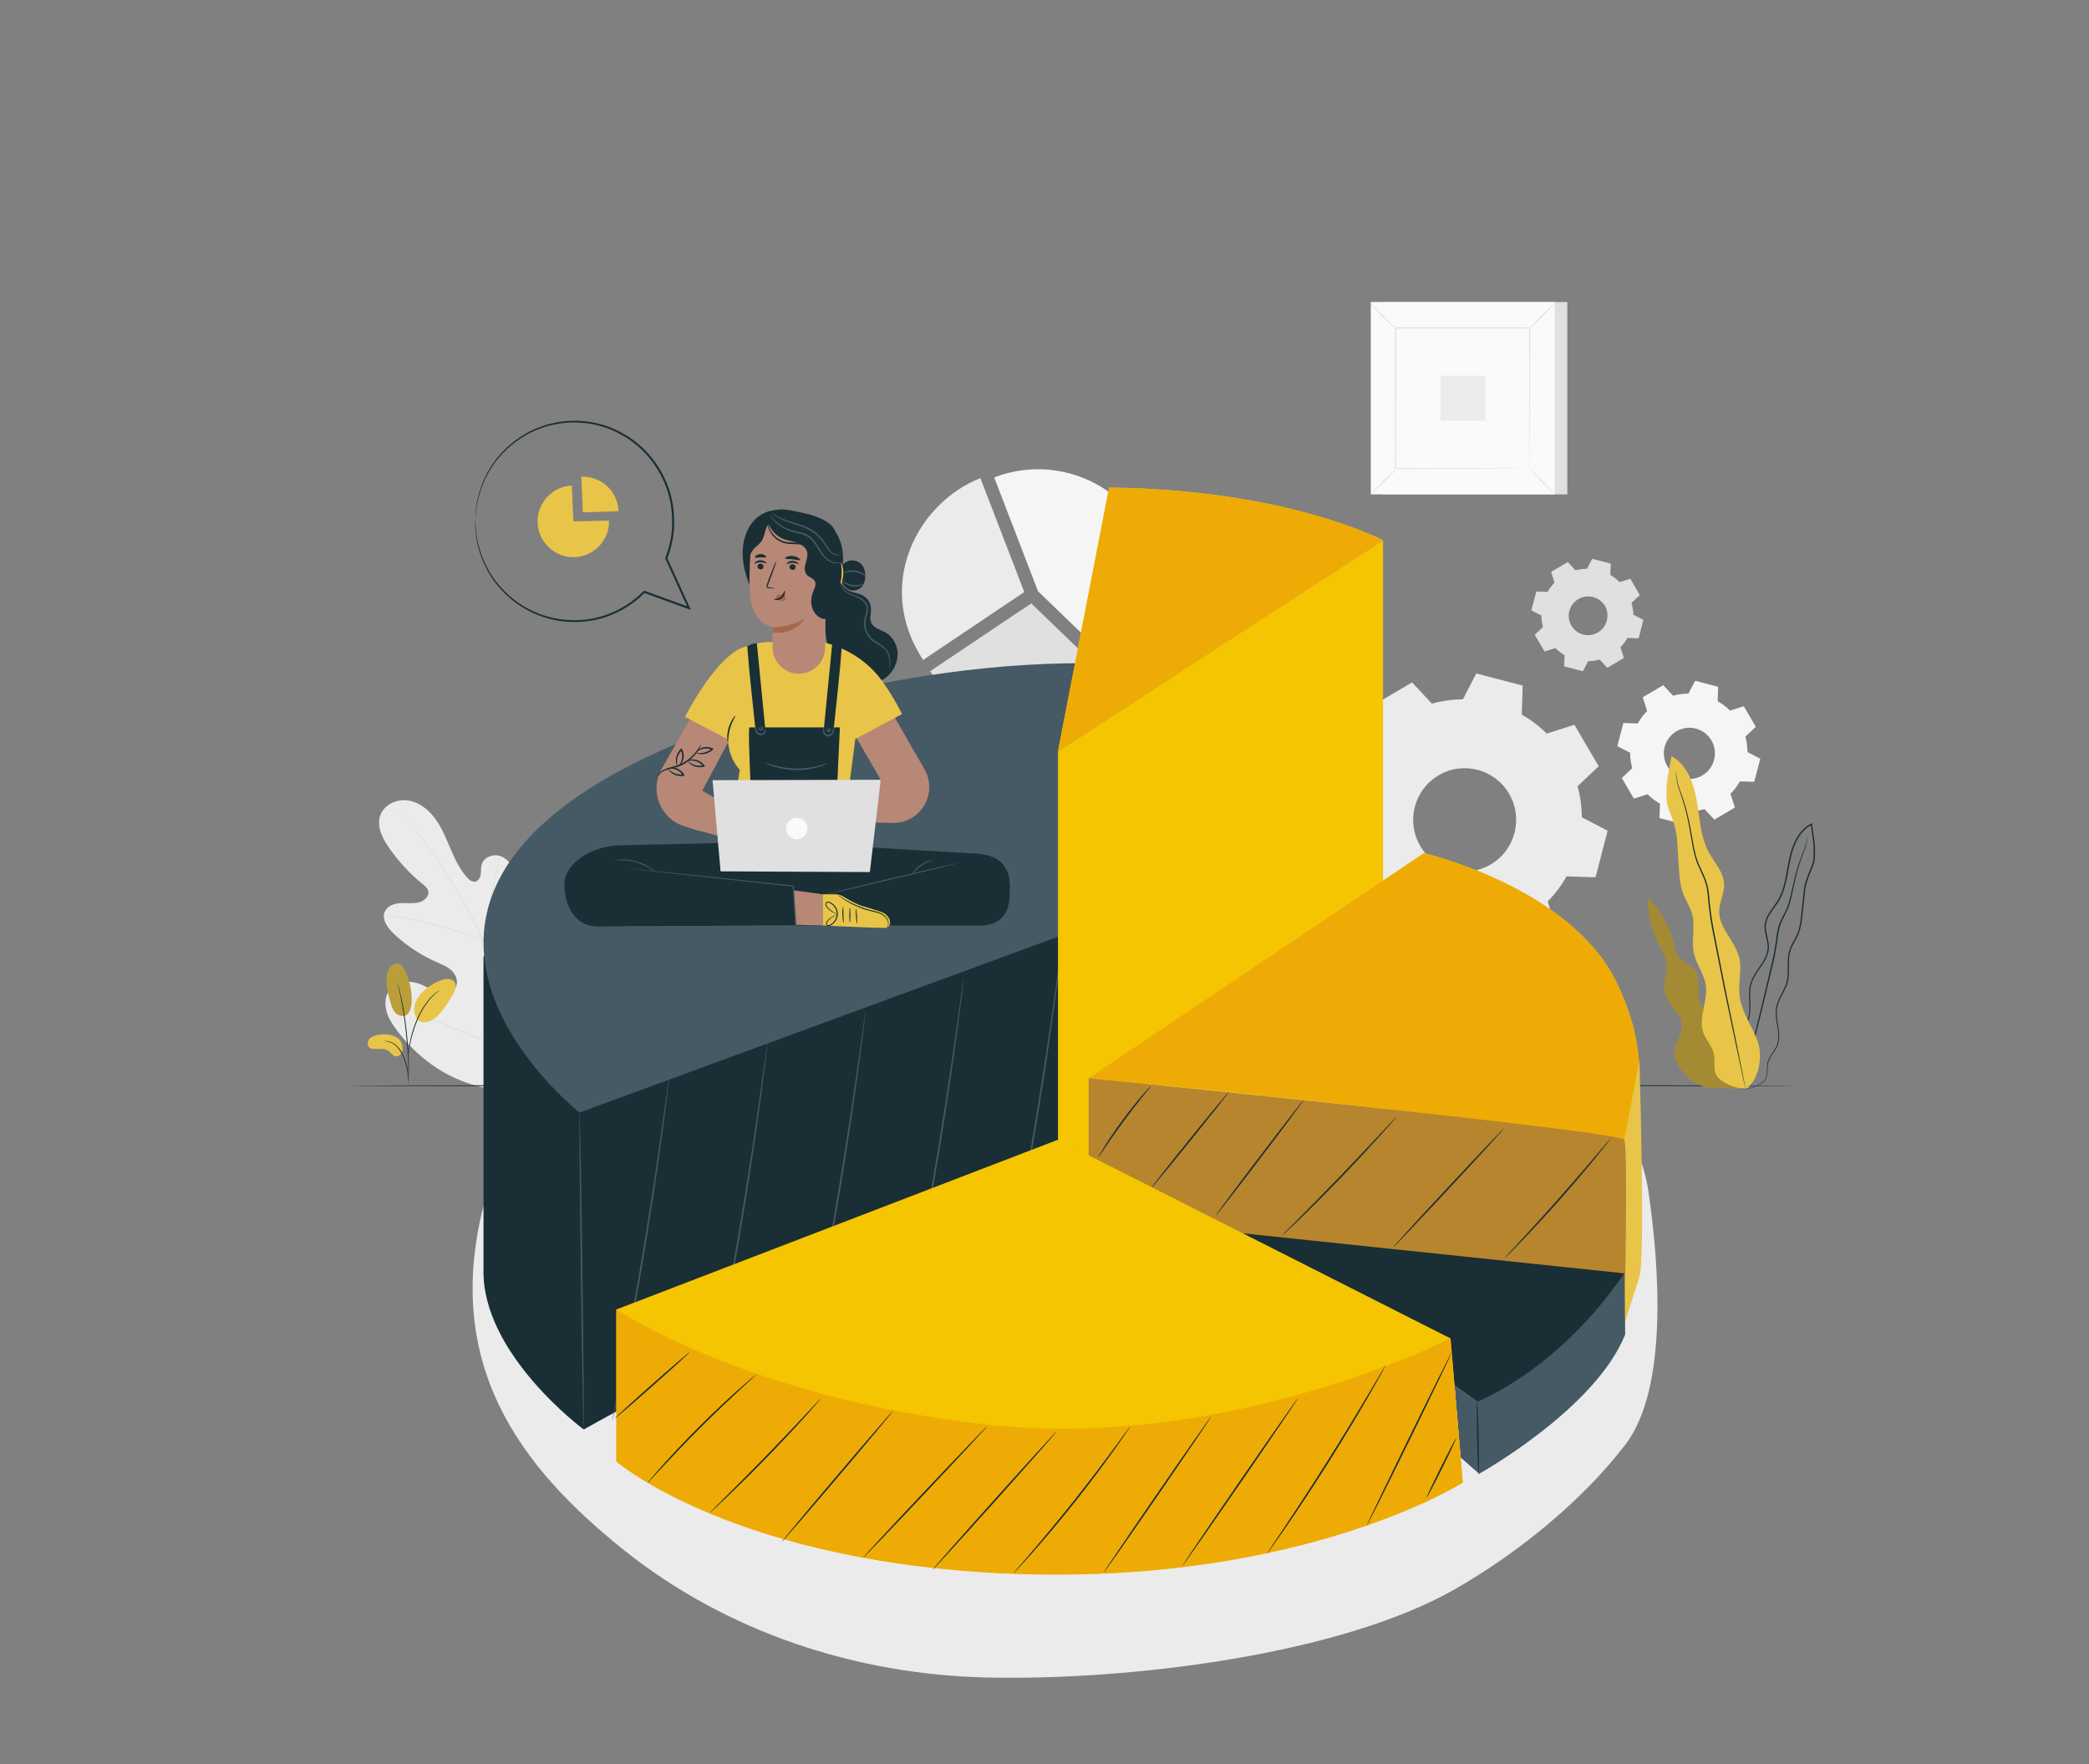 <?xml version="1.0" encoding="UTF-8"?>
<svg id="Layer_1" data-name="Layer 1" xmlns="http://www.w3.org/2000/svg" viewBox="0 0 752 635">
  <rect x="0" y="0" width="752" height="635" fill="#808080" stroke="none"/>
  <defs>
    <style>
      .cls-1 {
        fill: #fafafa;
      }

      .cls-2 {
        fill: #aa6550;
      }

      .cls-3 {
        opacity: .3;
      }

      .cls-4 {
        fill: #e0e0e0;
      }

      .cls-5 {
        fill: #455a64;
      }

      .cls-6 {
        fill: #b78876;
      }

      .cls-7 {
        fill: #1a2e35;
      }

      .cls-8 {
        fill: #b7852d;
      }

      .cls-9 {
        fill: #eeab05;
      }

      .cls-10 {
        opacity: .2;
      }

      .cls-11, .cls-12 {
        fill: #ebebeb;
      }

      .cls-11, .cls-13 {
        fill-rule: evenodd;
      }

      .cls-13, .cls-14 {
        fill: #f5f5f5;
      }

      .cls-15 {
        fill: #f4c500;
      }

      .cls-16 {
        fill: #e8c548;
      }
    </style>
  </defs>
  <g>
    <g>
      <path class="cls-4" d="M364.3,221.83l-29.48,19.8c5.81,8.71,15.12,15.34,25.65,18.19,12.4,3.35,26.46,1.45,38.43-8.5,1.31-1.09,2.59-2.26,3.85-3.54.03-.03.06-.06.09-.09h0s-31.58-30.47-31.58-30.47l-6.96,4.61Z"/>
      <path class="cls-12" d="M330.91,191c-7.12,11.89-8.98,27.27-1.15,42.22.21.4.42.8.65,1.2.14.25.27.51.42.76.43.73.88,1.47,1.36,2.2.02.03.04.07.06.1,0,0,0,0,0,0,.02.03.04.06.06.09h0s0,0,0,0l29.48-19.8,6.93-4.65-15.77-40.94-.02-.05h0c-2.86,1.11-5.61,2.56-8.2,4.29-5.53,3.7-10.31,8.72-13.82,14.58Z"/>
    </g>
    <path class="cls-14" d="M373.69,212.86l31.58,30.46c13.92-14.48,16.5-37.19,4.99-54.67-11.57-17.57-33.56-24.09-52.37-16.78l15.77,40.94"/>
  </g>
  <g>
    <path class="cls-12" d="M191.02,391.01c15.25-9.06,19.84-27.51,20.43-44.34.1-2.81.61-5.74-.56-8.3-1.18-2.55-4.2-4.45-6.82-3.44-2.17.83-3.25,3.19-4.57,5.11-1.75,2.56-4.23,4.6-7.08,5.82-1.87.8-4.14,1.21-5.85.12-2.35-1.5-2.41-4.86-2.2-7.65.39-5.19.78-10.39,1.18-15.58.21-2.79.42-5.63-.28-8.34-.69-2.71-2.46-5.3-5.09-6.23-2.63-.93-6.05.37-6.8,3.06-.31,1.12-.16,2.31-.32,3.47-.16,1.15-.79,2.39-1.93,2.64-1.15.25-2.22-.62-3-1.49-2.71-3.02-4.43-6.78-6.03-10.51-1.59-3.73-3.13-7.55-5.55-10.8-2.43-3.25-5.91-5.94-9.92-6.44-4.02-.5-8.49,1.66-9.78,5.51-1.29,3.86.75,8.01,3.05,11.36,3.41,4.98,7.55,9.46,12.23,13.25.85.68,1.76,1.43,2.03,2.48.48,1.9-1.42,3.62-3.32,4.11-2.15.55-4.41.17-6.62.28-2.21.1-4.66.9-5.63,2.9-1.35,2.77.85,5.92,3.08,8.04,4.47,4.24,9.68,7.71,15.31,10.21,2.02.89,4.15,1.7,5.73,3.26,1.57,1.56,2.41,4.13,1.26,6.02-1.15,1.9-3.78,2.35-5.92,1.8-2.14-.55-4-1.85-6.02-2.76-3.77-1.71-8.79-1.79-11.5,1.35-1.78,2.06-2.13,5.08-1.49,7.74.64,2.65,2.16,5,3.79,7.18,5.7,7.63,13.25,13.98,22.01,17.68,8.77,3.7,17.03,5.11,26.17,2.49"/>
    <path class="cls-4" d="M187.33,380.19c-1.91-8.64-4.8-17.95-8.16-27.58-.85-2.4-1.69-4.78-2.51-7.12-.83-2.34-1.65-4.65-2.6-6.87-1.87-4.44-4.01-8.57-6.17-12.43-2.16-3.86-4.34-7.44-6.41-10.78-2.08-3.33-4.07-6.41-6.01-9.13-3.86-5.46-7.5-9.5-10.1-12.17-1.3-1.34-2.34-2.35-3.06-3.02-.35-.32-.62-.58-.82-.76-.19-.17-.29-.25-.29-.25,0,0,.08.1.26.28.19.19.45.45.79.79.7.69,1.72,1.72,3,3.08,2.57,2.7,6.16,6.76,9.98,12.23,1.92,2.73,3.9,5.8,5.96,9.14,2.06,3.34,4.23,6.93,6.37,10.79,2.14,3.85,4.27,7.97,6.13,12.4.94,2.21,1.75,4.51,2.58,6.85.83,2.34,1.66,4.72,2.51,7.12,3.36,9.62,6.25,18.91,8.18,27.52"/>
    <path class="cls-4" d="M173.95,338.58s.15-.41.34-1.17c.19-.76.44-1.87.73-3.25.58-2.75,1.26-6.57,2-10.79.74-4.22,1.48-8.02,2.12-10.75.32-1.37.59-2.47.78-3.23.19-.76.29-1.19.26-1.19-.03,0-.17.4-.42,1.15-.25.75-.56,1.84-.91,3.2-.72,2.72-1.51,6.53-2.25,10.75-.73,4.18-1.38,7.97-1.88,10.81-.24,1.32-.45,2.42-.6,3.27-.14.77-.21,1.2-.18,1.21Z"/>
    <path class="cls-4" d="M138.21,329.38s.13.04.37.09c.29.05.64.1,1.07.17.93.14,2.26.34,3.91.64,3.29.57,7.82,1.53,12.76,2.81,4.94,1.29,9.36,2.65,12.53,3.73,1.59.53,2.86.99,3.74,1.31.4.14.74.26,1.02.36.23.08.36.11.37.1,0-.01-.11-.07-.33-.18-.27-.12-.6-.26-.99-.43-.86-.36-2.12-.87-3.7-1.44-3.15-1.15-7.57-2.56-12.52-3.85-4.95-1.28-9.5-2.2-12.81-2.7-1.66-.26-3-.42-3.94-.51-.43-.03-.78-.06-1.08-.09-.25-.01-.38-.02-.38,0Z"/>
    <path class="cls-4" d="M186.97,379.49s.11-.14.27-.42c.18-.33.41-.74.7-1.26.61-1.09,1.44-2.7,2.45-4.69,2.02-3.99,4.65-9.58,7.47-15.79,2.82-6.21,5.4-11.82,7.35-15.84.97-1.97,1.76-3.58,2.33-4.75.26-.53.47-.96.63-1.29.14-.3.21-.46.2-.46-.01,0-.11.14-.27.43-.18.33-.41.74-.7,1.26-.61,1.09-1.44,2.7-2.45,4.69-2.02,3.99-4.65,9.58-7.47,15.8-2.82,6.21-5.4,11.82-7.35,15.84-.97,1.97-1.76,3.58-2.33,4.75-.26.53-.47.96-.63,1.29-.14.3-.21.46-.19.46Z"/>
    <path class="cls-4" d="M139.92,360.82s.16.09.47.22c.35.14.81.33,1.37.55,1.24.49,2.95,1.17,5.04,1.99,4.26,1.69,10.11,4.09,16.57,6.76,6.46,2.67,12.33,5.04,16.62,6.65,2.14.81,3.88,1.45,5.09,1.87.57.2,1.04.35,1.4.48.32.1.49.15.5.14,0-.01-.16-.09-.47-.22-.35-.14-.81-.33-1.37-.55-1.24-.49-2.95-1.17-5.04-1.99-4.26-1.69-10.11-4.09-16.57-6.77-6.46-2.67-12.33-5.04-16.62-6.65-2.14-.81-3.88-1.45-5.1-1.87-.57-.2-1.03-.35-1.4-.48-.32-.1-.49-.15-.5-.14Z"/>
  </g>
  <path class="cls-12" d="M174.85,431.08c-16.47,59.67,12.59,97.11,49.54,126.73,36.95,29.62,83.58,44.98,130.87,46.04,51.71,1.16,127.11-8.26,168.25-31.66,22.45-12.77,45.9-31.67,61.62-52.21,15.72-20.53,12.01-65.92,8.2-91.53-5.49-36.96-49.1-60.3-84.64-71.49-35.55-11.2-73.92-7.96-110.75-2.26"/>
  <g>
    <path class="cls-13" d="M628.29,265.18c.51,1.83.76,3.69.77,5.55l4.6,2.39-2.16,8.32-5.18-.16c-.91,1.61-2.03,3.12-3.37,4.47l1.57,4.95-7.39,4.35-3.54-3.79c-1.82.51-3.68.76-5.53.77l-2.38,4.61-8.29-2.16.16-5.19c-1.61-.91-3.11-2.04-4.46-3.38l-4.93,1.57-4.34-7.41,3.77-3.55c-.51-1.83-.76-3.69-.77-5.55l-4.6-2.39,2.16-8.32,5.18.16c.91-1.61,2.03-3.12,3.37-4.47l-1.57-4.95,7.39-4.35,3.54,3.79c1.82-.51,3.68-.76,5.53-.77l2.38-4.61,8.29,2.16-.16,5.19c1.61.91,3.11,2.04,4.46,3.38l4.93-1.57,4.34,7.41-3.77,3.55h0ZM616.07,266.52c-2.57-4.39-8.2-5.86-12.58-3.28-4.38,2.58-5.84,8.23-3.27,12.62,2.57,4.39,8.2,5.86,12.58,3.28,4.38-2.58,5.84-8.23,3.27-12.62Z"/>
    <path class="cls-11" d="M567.89,283.02c1.02,3.69,1.53,7.45,1.55,11.19l9.28,4.81-4.35,16.77-10.44-.33c-1.83,3.26-4.1,6.3-6.79,9.02l3.17,9.98-14.9,8.77-7.14-7.64c-3.68,1.03-7.43,1.54-11.16,1.55l-4.8,9.3-16.72-4.36.33-10.47c-3.25-1.84-6.28-4.12-8.99-6.81l-9.95,3.18-8.75-14.95,7.61-7.17c-1.02-3.69-1.53-7.45-1.55-11.19l-9.28-4.81,4.35-16.77,10.44.33c1.83-3.26,4.1-6.29,6.79-9.02l-3.17-9.98,14.9-8.77,7.14,7.64c3.68-1.03,7.43-1.54,11.16-1.55l4.8-9.31,16.72,4.36-.33,10.47c3.25,1.84,6.28,4.12,8.99,6.81l9.95-3.18,8.75,14.95-7.61,7.17h0ZM543.24,285.71c-5.18-8.86-16.54-11.82-25.37-6.62-8.83,5.2-11.79,16.59-6.6,25.45,5.18,8.86,16.54,11.82,25.37,6.62,8.83-5.2,11.79-16.59,6.6-25.45Z"/>
    <g>
      <path class="cls-4" d="M587.29,217.03c.39,1.42.59,2.87.6,4.31l3.58,1.85-1.68,6.46-4.02-.13c-.71,1.26-1.58,2.43-2.62,3.47l1.22,3.85-5.74,3.38-2.75-2.94c-1.42.4-2.86.59-4.3.6l-1.85,3.59-6.45-1.68.13-4.03c-1.25-.71-2.42-1.59-3.46-2.62l-3.83,1.22-3.37-5.76,2.93-2.76c-.39-1.42-.59-2.87-.6-4.31l-3.58-1.85,1.68-6.46,4.02.13c.71-1.26,1.58-2.43,2.62-3.47l-1.22-3.85,5.74-3.38,2.75,2.94c1.42-.4,2.86-.59,4.3-.6l1.85-3.59,6.44,1.68-.13,4.04c1.25.71,2.42,1.59,3.46,2.62l3.83-1.22,3.37,5.76-2.93,2.76h0ZM577.79,218.07c-2-3.41-6.38-4.55-9.78-2.55-3.4,2-4.54,6.39-2.54,9.81s6.38,4.55,9.78,2.55c3.4-2,4.54-6.39,2.54-9.81Z"/>
      <path class="cls-4" d="M577.79,218.07s.41.5.77,1.6c.35,1.08.58,2.85-.19,4.8-.39.96-1.01,1.95-1.94,2.76-.92.79-2.11,1.46-3.47,1.7-.68.14-1.39.16-2.11.09-.72-.07-1.44-.25-2.13-.55-1.39-.58-2.62-1.66-3.43-3.03-.8-1.38-1.14-2.99-.96-4.48.07-.75.26-1.47.56-2.14.28-.67.65-1.28,1.1-1.8.87-1.08,2.03-1.79,3.17-2.21,1.15-.42,2.32-.48,3.34-.35,2.07.28,3.51,1.34,4.27,2.17.78.85,1.02,1.45,1.02,1.45-.04.03-.34-.54-1.13-1.34-.78-.78-2.2-1.77-4.19-2-.98-.11-2.1-.03-3.19.38-1.08.42-2.17,1.1-2.99,2.13-.42.5-.77,1.08-1.03,1.71-.27.63-.45,1.31-.52,2.02-.16,1.42.17,2.92.92,4.23.77,1.29,1.93,2.31,3.24,2.86.65.29,1.33.47,2.01.53.68.08,1.36.06,2-.07,1.29-.22,2.42-.84,3.31-1.58.89-.76,1.5-1.7,1.89-2.61.77-1.86.6-3.58.31-4.64-.3-1.09-.66-1.62-.61-1.64Z"/>
      <path class="cls-4" d="M587.29,217.03s.05-.06.17-.18c.13-.13.31-.31.54-.53.5-.49,1.23-1.18,2.17-2.09v.08c-.88-1.47-2.03-3.4-3.42-5.74l.12.05c-1.16.38-2.45.79-3.83,1.24l-.07.02-.05-.05c-.97-.95-2.12-1.85-3.45-2.59l-.07-.04v-.08c.04-1.26.08-2.62.12-4.04l.11.15c-2.03-.52-4.19-1.08-6.45-1.67l.18-.08c-.57,1.11-1.2,2.33-1.84,3.59l-.05.09h-.1c-1.34,0-2.81.19-4.25.6l-.1.03-.07-.08c-.85-.91-1.8-1.92-2.76-2.94l.23.03c-1.8,1.06-3.75,2.21-5.74,3.39l.09-.22c.38,1.2.8,2.51,1.22,3.84l.04.11-.08.08c-.95.96-1.85,2.13-2.58,3.43l-.06.1h-.12c-1.26-.04-2.63-.09-4.02-.13l.2-.15c-.53,2.05-1.1,4.24-1.67,6.46l-.1-.23c1.13.59,2.35,1.22,3.58,1.85l.11.06v.12c0,1.37.19,2.83.59,4.25h0s.03.12.03.12l-.09.08c-.99.93-1.96,1.85-2.93,2.76l.04-.25c1.14,1.95,2.26,3.87,3.37,5.76l-.24-.09c1.29-.41,2.57-.82,3.83-1.22l.12-.04.09.09c1.03,1.02,2.19,1.9,3.42,2.59l.1.06v.12c-.05,1.36-.09,2.71-.13,4.03l-.15-.2c2.2.58,4.35,1.14,6.44,1.69l-.21.1c.63-1.22,1.25-2.41,1.85-3.58l.05-.1h.11c1.47,0,2.9-.21,4.25-.59l.1-.03.07.08c.94,1.01,1.86,1.99,2.75,2.95l-.21-.03c2.02-1.19,3.93-2.3,5.75-3.37l-.07.18c-.43-1.35-.83-2.62-1.21-3.85l-.03-.09.06-.06c1.08-1.09,1.93-2.26,2.6-3.44l.04-.07h.08c1.46.05,2.78.1,4.02.14l-.12.09c.66-2.5,1.22-4.63,1.71-6.46l.05.1c-1.42-.75-2.59-1.37-3.56-1.88l-.04-.02v-.04c0-1.47-.18-2.55-.31-3.26-.07-.34-.13-.6-.17-.79-.04-.18-.06-.26-.05-.26,0,0,.04.09.09.26.05.17.12.43.2.79.16.71.35,1.79.38,3.27l-.04-.06c.98.5,2.15,1.1,3.59,1.83l.07.03-.02.07c-.47,1.83-1.01,3.96-1.65,6.47l-.02.09h-.1c-1.24-.04-2.56-.08-4.02-.12l.12-.07c-.67,1.21-1.53,2.39-2.63,3.51l.04-.15c.39,1.22.8,2.49,1.23,3.84l.04.12-.11.06c-1.81,1.07-3.72,2.2-5.74,3.39l-.12.07-.09-.1c-.9-.95-1.81-1.93-2.76-2.94l.18.05c-1.38.39-2.85.6-4.35.61l.16-.1c-.6,1.17-1.22,2.37-1.84,3.59l-.07.13-.15-.04c-2.1-.54-4.25-1.1-6.45-1.68l-.15-.04v-.16c.05-1.33.09-2.67.13-4.03l.1.18c-1.26-.71-2.45-1.61-3.51-2.65l.2.05c-1.27.4-2.54.81-3.83,1.23l-.15.05-.08-.14c-1.11-1.89-2.23-3.81-3.37-5.76l-.08-.14.12-.11c.97-.91,1.95-1.83,2.93-2.76l-.06.2h0c-.41-1.46-.6-2.97-.6-4.37l.11.18c-1.23-.64-2.45-1.27-3.57-1.86l-.14-.07.04-.16c.58-2.22,1.15-4.42,1.68-6.46l.04-.16h.16c1.39.05,2.76.09,4.02.14l-.18.1c.75-1.33,1.68-2.53,2.65-3.51l-.05.2c-.42-1.33-.84-2.65-1.22-3.85l-.05-.15.13-.08c2-1.17,3.94-2.31,5.75-3.37l.13-.07.1.11c.96,1.03,1.9,2.03,2.75,2.95l-.18-.05c1.48-.41,2.98-.6,4.35-.6l-.15.09c.65-1.25,1.28-2.47,1.86-3.58l.06-.11.12.03c2.26.6,4.41,1.16,6.44,1.7l.11.03v.12c-.05,1.42-.1,2.78-.14,4.03l-.07-.12c1.35.77,2.51,1.68,3.48,2.66l-.12-.03c1.38-.44,2.68-.84,3.84-1.21l.08-.03.04.07c1.36,2.35,2.48,4.3,3.34,5.78l.03.05-.04.04c-.95.88-1.69,1.55-2.2,2.02-.24.22-.43.39-.57.52-.13.12-.2.17-.2.17Z"/>
    </g>
  </g>
  <g>
    <rect class="cls-4" x="497.97" y="108.72" width="66.23" height="69.24"/>
    <g>
      <rect class="cls-1" x="493.48" y="108.72" width="66.23" height="69.24"/>
      <path class="cls-4" d="M559.73,177.98h-66.27v-69.28h66.27v69.28ZM493.5,177.94h66.19v-69.19h-66.19v69.19Z"/>
    </g>
    <rect class="cls-1" x="502.38" y="118.03" width="48.42" height="50.62"/>
    <path class="cls-4" d="M502.38,168.99s-.42.57-1.19,1.39c-.77.82-1.86,1.93-3.08,3.13-1.22,1.2-2.34,2.28-3.16,3.04-.83.76-1.36,1.21-1.4,1.17s.42-.57,1.19-1.39c.77-.82,1.86-1.93,3.08-3.14,1.22-1.21,2.34-2.28,3.17-3.04.83-.76,1.35-1.21,1.39-1.16Z"/>
    <path class="cls-4" d="M550.81,168.87s.57.42,1.39,1.2c.82.78,1.92,1.87,3.12,3.09,1.2,1.22,2.27,2.34,3.03,3.17.76.83,1.21,1.36,1.17,1.4s-.57-.42-1.38-1.19c-.82-.78-1.92-1.87-3.13-3.09-1.2-1.23-2.27-2.35-3.03-3.18-.76-.83-1.21-1.36-1.16-1.4Z"/>
    <path class="cls-4" d="M550.67,118.17s.42-.57,1.19-1.39c.77-.82,1.86-1.93,3.08-3.13,1.22-1.2,2.34-2.28,3.16-3.04.83-.76,1.36-1.21,1.4-1.17.04.04-.42.57-1.19,1.39-.77.82-1.86,1.93-3.09,3.14-1.22,1.21-2.34,2.28-3.17,3.04-.83.76-1.35,1.21-1.39,1.16Z"/>
    <path class="cls-4" d="M502.25,118.29s-.57-.42-1.39-1.2c-.82-.78-1.92-1.87-3.12-3.09-1.2-1.22-2.27-2.34-3.03-3.17-.76-.83-1.21-1.36-1.17-1.4.04-.04.57.42,1.38,1.19.82.78,1.92,1.87,3.13,3.09,1.2,1.23,2.27,2.35,3.03,3.18.76.83,1.21,1.36,1.16,1.4Z"/>
    <path class="cls-4" d="M550.67,168.65s0-.09-.01-.25c0-.17,0-.41-.01-.71,0-.63-.01-1.55-.02-2.73-.01-2.4-.03-5.89-.05-10.32-.02-8.87-.06-21.5-.09-36.62l.19.19c-14.1,0-30.65.02-48.28.03h0l.21-.21c-.01,18.58-.02,35.96-.03,50.62l-.18-.18c14.47.04,26.52.07,34.96.09,4.22.02,7.54.04,9.82.05,1.13,0,1.99.02,2.6.02.29,0,.51,0,.67.01.15,0,.23,0,.23.01,0,0-.07,0-.21.01-.16,0-.37,0-.65.01-.6,0-1.45.01-2.56.02-2.27.01-5.58.03-9.78.05-8.48.02-20.56.06-35.08.09h-.18s0-.18,0-.18c0-14.66-.02-32.04-.03-50.62v-.22s.21,0,.21,0h0c17.63.01,34.19.02,48.28.03h.19s0,.19,0,.19c-.04,15.17-.07,27.84-.09,36.74-.02,4.41-.04,7.89-.05,10.27,0,1.17-.02,2.07-.02,2.7,0,.29,0,.52-.01.69,0,.15,0,.23-.01.22Z"/>
    <rect class="cls-12" x="518.52" y="135.24" width="16.16" height="16.2"/>
  </g>
  <path class="cls-7" d="M645.34,390.82c0,.16-116.17.29-259.44.29s-259.46-.13-259.46-.29,116.14-.29,259.46-.29,259.44.13,259.44.29Z"/>
  <g>
    <g>
      <g>
        <path class="cls-7" d="M210.1,514.55s-36.76-27.21-36.05-57.59v-112.79s206.8-6.96,206.8-6.96l2.11,82.38-172.86,94.97Z"/>
        <path class="cls-5" d="M210.1,514.55c-.16,0-.62-25.53-1.02-57.02-.41-31.5-.61-57.03-.45-57.04.16,0,.62,25.53,1.02,57.03.41,31.49.61,57.03.45,57.03Z"/>
        <path class="cls-5" d="M220.41,511.38s0-.11.04-.33c.04-.24.1-.55.16-.94.16-.87.39-2.08.68-3.62.61-3.18,1.47-7.71,2.54-13.29,2.13-11.23,4.96-26.75,7.81-43.95,2.84-17.21,5.16-32.82,6.75-44.14.79-5.63,1.42-10.2,1.87-13.4.22-1.55.4-2.77.52-3.64.06-.39.11-.7.15-.95.04-.21.06-.32.07-.32,0,0,0,.11-.01.33-.02.25-.05.56-.09.95-.1.88-.24,2.1-.41,3.66-.37,3.17-.94,7.76-1.69,13.43-1.5,11.33-3.75,26.96-6.59,44.17-2.85,17.2-5.74,32.73-7.97,43.94-1.11,5.6-2.04,10.13-2.72,13.26-.33,1.53-.6,2.73-.78,3.6-.09.38-.16.69-.22.93-.05.21-.08.32-.09.31Z"/>
        <path class="cls-5" d="M255.71,499.73s0-.11.04-.33c.04-.24.1-.55.16-.94.16-.87.39-2.08.68-3.62.61-3.18,1.47-7.71,2.54-13.29,2.13-11.23,4.96-26.75,7.81-43.95,2.84-17.21,5.16-32.82,6.75-44.14.79-5.63,1.42-10.2,1.87-13.4.22-1.55.4-2.77.52-3.64.06-.39.11-.7.15-.95.04-.21.06-.32.07-.32s0,.11-.01.33c-.02.25-.05.56-.09.95-.1.88-.24,2.1-.41,3.66-.37,3.17-.94,7.76-1.69,13.43-1.5,11.33-3.75,26.96-6.59,44.17-2.85,17.2-5.74,32.73-7.97,43.94-1.11,5.6-2.04,10.13-2.72,13.26-.33,1.53-.6,2.73-.78,3.6-.09.38-.16.69-.22.93-.05.21-.08.32-.09.31Z"/>
        <path class="cls-5" d="M291.02,488.08s0-.11.04-.33c.04-.24.1-.55.16-.94.16-.87.39-2.08.68-3.62.61-3.18,1.47-7.71,2.54-13.29,2.13-11.23,4.96-26.75,7.81-43.95,2.84-17.21,5.16-32.82,6.75-44.14.79-5.63,1.42-10.2,1.87-13.4.22-1.55.4-2.77.52-3.64.06-.39.11-.7.15-.95.04-.21.06-.32.07-.32,0,0,0,.11-.01.33-.02.25-.05.56-.09.95-.1.88-.24,2.1-.41,3.66-.37,3.17-.94,7.76-1.69,13.43-1.5,11.33-3.75,26.96-6.59,44.17-2.85,17.2-5.74,32.73-7.97,43.94-1.11,5.6-2.04,10.13-2.72,13.26-.33,1.53-.6,2.73-.78,3.6-.09.38-.16.69-.22.93-.05.21-.08.32-.09.31Z"/>
        <path class="cls-5" d="M326.33,476.43s0-.11.04-.33c.04-.24.1-.55.16-.94.16-.87.39-2.08.68-3.62.61-3.18,1.47-7.71,2.54-13.29,2.13-11.23,4.96-26.75,7.81-43.95,2.84-17.21,5.16-32.82,6.75-44.14.79-5.63,1.42-10.2,1.87-13.4.22-1.55.4-2.77.52-3.64.06-.39.11-.7.15-.95.04-.21.06-.32.07-.32,0,0,0,.11-.01.33-.02.25-.05.56-.09.95-.1.88-.24,2.1-.41,3.66-.37,3.17-.94,7.76-1.69,13.43-1.5,11.33-3.75,26.96-6.59,44.17-2.85,17.2-5.74,32.73-7.97,43.94-1.11,5.6-2.04,10.13-2.72,13.26-.33,1.53-.6,2.73-.78,3.6-.09.38-.16.69-.22.93-.05.21-.08.32-.09.31Z"/>
        <path class="cls-5" d="M361.63,464.77s0-.11.04-.33c.04-.24.1-.55.16-.94.16-.87.39-2.08.68-3.62.61-3.18,1.47-7.71,2.54-13.29,2.13-11.23,4.96-26.75,7.81-43.95,2.84-17.21,5.16-32.82,6.75-44.14.79-5.63,1.42-10.2,1.87-13.4.22-1.55.4-2.77.52-3.64.06-.39.11-.7.15-.95.04-.21.06-.32.07-.32s0,.11-.01.33c-.02.25-.05.56-.09.95-.1.88-.24,2.1-.41,3.66-.37,3.17-.94,7.76-1.69,13.43-1.5,11.33-3.75,26.96-6.59,44.17-2.85,17.2-5.74,32.73-7.97,43.94-1.11,5.6-2.04,10.13-2.72,13.26-.33,1.53-.6,2.73-.78,3.6-.09.38-.16.69-.22.93-.05.21-.08.32-.09.31Z"/>
      </g>
      <path class="cls-5" d="M208.63,400.5s-105.25-82.91,51.52-139.24c0,0,79.49-29.75,161.18-20.89l-40.48,96.83-172.22,63.29Z"/>
    </g>
    <g>
      <g>
        <path class="cls-16" d="M399.25,175.52l-18.4,94.93,117.02-75.95s-34.59-18.35-98.62-18.99Z"/>
        <polygon class="cls-15" points="380.85 446.28 380.85 270.46 497.87 194.51 497.87 360.52 380.85 446.28"/>
      </g>
      <path class="cls-9" d="M399.25,175.52l-18.4,94.93,117.02-75.95s-34.59-18.35-98.62-18.99Z"/>
    </g>
    <g>
      <g>
        <path class="cls-16" d="M391.89,447.61v-59.49s191.36,18.99,192.83,22.15c1.47,3.16,0,66.45,0,66.45l-192.83-29.11Z"/>
        <path class="cls-16" d="M391.89,388.12l120.7-81.01s52.26,12.03,69.18,46.2c16.93,34.18,2.94,56.96,2.94,56.96l-192.83-22.15Z"/>
        <path class="cls-9" d="M391.89,388.12l120.7-81.01s52.26,12.03,69.18,46.2c16.93,34.18,2.94,56.96,2.94,56.96-56.67-8.32-122.35-15.53-192.83-22.15Z"/>
        <path class="cls-16" d="M590.15,381.64s2.21,71.16,0,78.02c-2.21,6.85-5.43,17.06-5.43,17.06v-66.45l5.43-28.62Z"/>
        <path class="cls-8" d="M391.89,447.61v-59.49s191.36,18.99,192.83,22.15c1.47,3.16,0,66.45,0,66.45l-192.83-29.11Z"/>
        <path class="cls-7" d="M541.29,406.32c.12.11-8.72,9.77-19.73,21.58-11.01,11.81-20.03,21.3-20.15,21.19-.12-.11,8.72-9.77,19.73-21.58,11.01-11.81,20.03-21.3,20.15-21.19Z"/>
        <path class="cls-7" d="M579.76,409.87s-.1.18-.32.49c-.27.36-.61.8-1.02,1.33-.89,1.15-2.21,2.8-3.85,4.81-3.29,4.03-7.91,9.54-13.18,15.48-5.27,5.94-10.17,11.2-13.78,14.95-1.8,1.87-3.28,3.38-4.31,4.4-.48.47-.88.86-1.2,1.17-.28.26-.43.39-.45.38-.01-.01.11-.17.36-.46.3-.33.67-.74,1.12-1.24,1.04-1.13,2.46-2.66,4.18-4.52,3.53-3.82,8.38-9.11,13.65-15.05,5.26-5.94,9.93-11.39,13.3-15.36,1.64-1.93,2.99-3.52,3.99-4.69.44-.51.81-.93,1.1-1.26.26-.28.4-.43.41-.42Z"/>
        <path class="cls-7" d="M502.75,401.92s-.11.18-.36.49c-.3.35-.67.79-1.12,1.33-.98,1.15-2.42,2.78-4.22,4.79-3.6,4.02-8.65,9.49-14.35,15.42-5.71,5.93-10.99,11.18-14.87,14.92-1.94,1.87-3.52,3.38-4.63,4.4-.52.47-.94.86-1.28,1.17-.3.26-.46.39-.47.38-.01-.01.12-.17.39-.46.32-.33.72-.74,1.21-1.25,1.12-1.13,2.64-2.66,4.5-4.53,3.8-3.82,9.04-9.11,14.74-15.03,5.7-5.92,10.79-11.35,14.47-15.29,1.8-1.92,3.27-3.5,4.36-4.67.48-.51.88-.92,1.2-1.25.28-.28.43-.42.45-.41Z"/>
        <path class="cls-7" d="M469.41,395.8c.13.1-6.91,9.57-15.72,21.15-8.81,11.59-16.05,20.9-16.17,20.8-.13-.1,6.91-9.56,15.72-21.15,8.81-11.58,16.05-20.9,16.17-20.8Z"/>
        <path class="cls-7" d="M442.35,393.05c.12.1-6.04,7.94-13.76,17.51-7.73,9.57-14.09,17.25-14.21,17.15-.12-.1,6.04-7.94,13.76-17.51,7.72-9.57,14.08-17.24,14.21-17.14Z"/>
      </g>
      <path class="cls-7" d="M414.38,390.82s-.24.39-.74,1.03c-.58.73-1.3,1.63-2.15,2.69-1.82,2.27-4.3,5.42-6.93,8.98-2.63,3.57-4.91,6.87-6.54,9.27-.76,1.12-1.41,2.07-1.93,2.85-.46.67-.73,1.03-.77,1.01-.03-.02.17-.42.58-1.13.4-.71,1.01-1.72,1.78-2.95,1.55-2.47,3.78-5.82,6.42-9.39,2.64-3.57,5.18-6.7,7.08-8.9.95-1.1,1.74-1.98,2.29-2.57.56-.59.88-.91.91-.88Z"/>
    </g>
    <g>
      <g>
        <path class="cls-5" d="M532.46,530.52s41.89-23.32,52.59-50.18l-.34-21.97-52.99,46.2-8.13-5.84,2.21,25.92,6.66,5.87Z"/>
        <path class="cls-7" d="M531.73,504.57s28.7-10.76,52.99-46.2l-137.3-14.41,84.31,60.61Z"/>
      </g>
      <path class="cls-7" d="M531.73,504.57c.16,0,.41,5.85.56,13.07.15,7.22.14,13.08-.01,13.08-.16,0-.41-5.85-.56-13.07-.15-7.22-.14-13.08.01-13.08Z"/>
    </g>
    <g>
      <g>
        <path class="cls-16" d="M221.87,471.38v54.71s43.42,37.34,145.73,40.51c102.3,3.16,158.97-32.91,158.97-32.91l-4.42-51.9-146.96-34.18-153.33,23.77Z"/>
        <path class="cls-9" d="M221.87,471.38v54.71s43.42,37.34,145.73,40.51c102.3,3.16,158.97-32.91,158.97-32.91l-4.42-51.9-146.96-34.18-153.33,23.77Z"/>
        <path class="cls-15" d="M221.87,471.38l158.97-61.11,141.31,71.52s-79.49,40.51-166.33,31.07c-85.96-9.34-133.95-41.47-133.95-41.47Z"/>
      </g>
      <path class="cls-7" d="M406.98,513.28s-.1.22-.35.6c-.28.43-.65.97-1.09,1.65-.96,1.43-2.37,3.47-4.15,5.97-3.56,5.01-8.61,11.83-14.44,19.17-5.83,7.34-11.34,13.81-15.41,18.4-2.04,2.3-3.7,4.14-4.88,5.4-.56.59-1.01,1.06-1.36,1.44-.32.32-.49.49-.5.47-.01-.01.13-.2.42-.55.33-.39.76-.89,1.28-1.51,1.17-1.36,2.77-3.23,4.74-5.51,3.99-4.66,9.44-11.16,15.27-18.49,5.82-7.33,10.92-14.11,14.56-19.05,1.78-2.43,3.24-4.42,4.3-5.86.48-.65.87-1.18,1.18-1.59.28-.36.43-.54.44-.53Z"/>
      <path class="cls-7" d="M435.98,509.93c.13.09-8.44,12.77-19.14,28.31-10.7,15.55-19.48,28.08-19.61,27.99-.13-.09,8.44-12.76,19.14-28.31,10.7-15.54,19.48-28.07,19.61-27.98Z"/>
      <path class="cls-7" d="M467.22,503.32c.13.09-9.07,13.67-20.55,30.32-11.48,16.66-20.89,30.09-21.02,30-.13-.09,9.07-13.66,20.55-30.33,11.48-16.66,20.89-30.09,21.02-30Z"/>
      <path class="cls-7" d="M498.95,491.23s-.11.26-.36.74c-.28.52-.65,1.21-1.12,2.07-.98,1.79-2.42,4.36-4.24,7.53-3.63,6.33-8.78,14.99-14.71,24.41-5.94,9.42-11.53,17.81-15.66,23.81-2.07,3-3.76,5.42-4.96,7.07-.57.79-1.03,1.42-1.38,1.9-.32.43-.5.65-.51.64s.13-.25.42-.71c.33-.49.76-1.15,1.29-1.96,1.17-1.75,2.8-4.18,4.8-7.17,4.05-6.06,9.58-14.48,15.51-23.89,5.93-9.41,11.12-18.04,14.84-24.31,1.83-3.1,3.33-5.62,4.4-7.43.5-.84.9-1.51,1.21-2.01.28-.46.44-.69.46-.68Z"/>
      <path class="cls-7" d="M522.55,486.88c.14.07-6.59,14.1-15.04,31.34-8.45,17.24-15.41,31.16-15.55,31.09-.14-.07,6.59-14.1,15.04-31.34,8.45-17.24,15.41-31.16,15.55-31.09Z"/>
      <path class="cls-7" d="M524.19,517.72c.14.07-2.13,4.93-5.07,10.85-2.94,5.92-5.44,10.66-5.58,10.59-.14-.07,2.13-4.93,5.07-10.85,2.94-5.92,5.44-10.66,5.58-10.59Z"/>
      <path class="cls-7" d="M380.43,515.21c.12.11-9.81,11.37-22.17,25.15-12.37,13.79-22.48,24.87-22.6,24.76-.12-.11,9.81-11.36,22.18-25.15,12.36-13.78,22.48-24.87,22.6-24.76Z"/>
      <path class="cls-7" d="M355.27,513.5c.11.11-9.79,10.79-22.12,23.86-12.33,13.07-22.42,23.57-22.54,23.46-.11-.11,9.79-10.79,22.12-23.86,12.33-13.06,22.42-23.57,22.54-23.46Z"/>
      <path class="cls-7" d="M321.47,507.89c.12.1-8.75,10.75-19.82,23.77-11.07,13.03-20.14,23.51-20.26,23.4-.12-.1,8.75-10.74,19.82-23.77,11.06-13.02,20.13-23.5,20.25-23.4Z"/>
      <path class="cls-7" d="M295.5,503.4s-.11.17-.35.47c-.29.34-.65.76-1.08,1.28-.95,1.1-2.34,2.67-4.07,4.6-3.47,3.86-8.35,9.11-13.87,14.79-5.52,5.68-10.64,10.7-14.39,14.28-1.88,1.79-3.41,3.22-4.48,4.2-.5.45-.91.82-1.24,1.12-.29.25-.45.37-.46.36-.01-.01.12-.17.38-.44.31-.32.7-.71,1.17-1.19,1.09-1.08,2.56-2.55,4.35-4.33,3.68-3.65,8.75-8.72,14.26-14.39,5.51-5.67,10.43-10.88,13.98-14.66,1.73-1.84,3.16-3.36,4.21-4.48.47-.48.85-.88,1.16-1.2.27-.27.42-.41.43-.39Z"/>
      <path class="cls-7" d="M272.08,494.91s-.12.16-.38.41c-.32.3-.7.66-1.17,1.1-1.09,1.01-2.56,2.36-4.35,4.01-3.66,3.39-8.68,8.13-14.07,13.51-5.39,5.39-10.14,10.4-13.53,14.06-1.65,1.79-3.01,3.25-4.02,4.34-.44.47-.81.86-1.1,1.17-.26.26-.4.4-.41.38-.01-.01.1-.17.33-.46.28-.33.61-.74,1.02-1.24.9-1.07,2.22-2.6,3.89-4.47,3.32-3.74,8.03-8.8,13.43-14.19,5.4-5.39,10.47-10.09,14.2-13.41,1.87-1.66,3.4-2.98,4.47-3.88.5-.41.91-.75,1.24-1.02.29-.23.45-.34.46-.33Z"/>
      <path class="cls-7" d="M248.27,486.72c.1.12-5.83,5.55-13.25,12.12-7.43,6.58-13.53,11.81-13.63,11.69-.1-.12,5.83-5.55,13.25-12.12,7.42-6.58,13.53-11.81,13.63-11.69Z"/>
    </g>
  </g>
  <g>
    <path class="cls-7" d="M302.3,204.06c-1.32,3.15.26,7.2,3.35,8.63,1.59.73,3.43.82,4.96,1.66,1.67.92,2.81,2.73,2.91,4.64.1,1.75-.6,3.59.11,5.19.88,1.97,3.36,2.49,5.23,3.58,2.43,1.41,4,4.12,4.23,6.93.23,2.81-.82,5.65-2.67,7.78-3.38,3.9-9.47,5.12-14.09,2.84-3.23-1.6-5.58-4.63-6.98-7.96-1.4-3.33-1.93-6.95-2.27-10.54-.61-6.41-.64-12.88-.09-19.29"/>
    <path class="cls-7" d="M280.94,183.85c-3.76-.72-7.71,1.17-10.17,4.3-2.46,3.13-3.51,7.34-3.42,11.43.09,4.09,1.24,8.08,2.8,11.81.61,1.47,1.35,2.98,2.63,3.81,2.1,1.37,4.86.41,6.94-.99,5.62-3.77,9.27-10.69,9.4-17.8.05-3-.52-6.1-2.09-8.59-1.57-2.49-4.22-4.3-7.03-4.25"/>
    <g>
      <g>
        <path class="cls-7" d="M349.37,307.16l-55.07-3.23c-.35-.79-.58-1.25-.58-1.25l-14.92.34-4.86-.29s-.07.15-.19.4l-50.09,1.14c-9.99.03-20.47,6.17-20.45,13.97-.11,7.43,3.5,15.49,12.45,15.28l68.25-.41,68.26.05c8.95.16,11.3-5.26,11.3-11.68,1.01-11.96-6.46-14.24-14.09-14.32Z"/>
        <path class="cls-5" d="M221.92,333.52s.11-.01.33-.02c.23,0,.55-.01.96-.02.87-.01,2.12-.03,3.72-.04,3.25-.02,7.93-.06,13.73-.1,11.64-.05,27.78-.11,45.83-.18l-.19.21c-.1-1.5-.2-3.11-.31-4.72-.21-3.31-.43-6.57-.63-9.67l.17.18c-16.77-1.83-31.59-3.44-42.23-4.6-5.3-.59-9.56-1.07-12.51-1.4-1.45-.17-2.59-.3-3.37-.4-.37-.05-.66-.08-.87-.11-.2-.03-.3-.04-.3-.05,0,0,.1,0,.3.01.21.02.5.04.88.08.79.08,1.92.19,3.38.33,2.96.3,7.22.74,12.53,1.29,10.65,1.13,25.47,2.7,42.25,4.47l.16.02v.16c.21,3.1.42,6.35.64,9.67.1,1.62.21,3.22.31,4.72v.2s-.19,0-.19,0c-18.05.02-34.19.05-45.83.06-5.8,0-10.48-.02-13.73-.02-1.6-.01-2.85-.02-3.72-.02-.41,0-.73-.01-.97-.02-.22,0-.33-.02-.33-.02Z"/>
        <path class="cls-5" d="M235.94,313.84c-.04.05-.73-.5-1.93-1.23-1.2-.73-2.96-1.6-5.02-2.2-2.07-.59-4.01-.77-5.42-.78-1.41-.01-2.28.09-2.29.03,0-.03.21-.08.6-.14.39-.07.97-.13,1.68-.16,1.43-.06,3.42.09,5.53.69,2.11.6,3.88,1.53,5.06,2.34.59.4,1.05.75,1.35,1.02.3.26.46.42.44.44Z"/>
        <path class="cls-5" d="M345.1,310.61c.02.1-10.83,2.77-24.24,5.95-13.41,3.18-24.31,5.68-24.33,5.57-.02-.1,10.83-2.77,24.24-5.95,13.41-3.18,24.3-5.68,24.33-5.57Z"/>
        <path class="cls-5" d="M335.92,309.57c.04.12-2.1.56-4.25,2.06-2.17,1.47-3.35,3.31-3.45,3.23-.04-.02.2-.51.74-1.21.53-.7,1.39-1.58,2.49-2.34,1.11-.76,2.24-1.24,3.08-1.49.84-.25,1.38-.3,1.39-.25Z"/>
      </g>
      <g>
        <polygon class="cls-6" points="285.83 320.5 296.11 321.92 296.14 333.12 286.68 332.9 285.83 320.5"/>
        <g>
          <path class="cls-16" d="M296.11,321.92h4.62c.9-.01,1.78.22,2.56.67l2.44,1.41c.8.46,3.39,1.75,4.27,2.03,2.81.9,7.55,2.1,8.54,2.87,2.85,2.19,1.99,4.79.43,5.07-1.37.24-22.84-.83-22.84-.83l-.03-11.21Z"/>
          <path class="cls-7" d="M303.73,332.18c-.1.02-.46-1.27-.51-2.91-.06-1.64.22-2.96.32-2.94.11.01.01,1.32.07,2.93.05,1.61.23,2.9.12,2.92Z"/>
          <path class="cls-7" d="M305.92,332.11c-.11,0-.19-1.2-.18-2.68,0-1.48.1-2.67.21-2.67.11,0,.19,1.2.18,2.68,0,1.48-.1,2.67-.21,2.67Z"/>
          <path class="cls-7" d="M308.52,332.55c-.11,0-.29-1.22-.41-2.74-.12-1.52-.14-2.76-.03-2.77.11,0,.29,1.22.41,2.74.12,1.52.14,2.76.03,2.77Z"/>
          <path class="cls-7" d="M301.72,329.2s-.36-.05-.95-.3c-.59-.25-1.43-.68-2.31-1.42-.22-.19-.44-.39-.66-.62-.22-.23-.45-.49-.59-.83-.14-.35-.14-.8.13-1.15.14-.18.36-.29.57-.32.22-.03.43,0,.62.07,1.5.51,2.79,1.98,3.03,3.8.23,1.84-.75,3.55-2.04,4.41-.32.21-.67.41-1.06.48-.19.03-.4.04-.6-.03-.2-.07-.38-.22-.47-.41-.18-.4-.02-.79.13-1.07.16-.29.39-.52.59-.72.83-.81,1.68-1.26,2.27-1.5.6-.24.95-.29.96-.27,0,.03-.33.13-.89.41-.56.28-1.36.75-2.14,1.55-.19.2-.39.41-.53.67-.14.25-.22.56-.11.78.11.24.41.32.72.25.31-.06.62-.24.92-.44,1.18-.8,2.07-2.4,1.86-4.07-.21-1.66-1.42-3.04-2.76-3.51-.33-.11-.66-.09-.83.12-.18.22-.2.55-.09.82.23.55.74.98,1.13,1.36,1.7,1.49,3.12,1.85,3.08,1.93Z"/>
        </g>
        <path class="cls-7" d="M318.98,333.96s.31-.18.56-.71c.26-.51.21-1.43-.31-2.34-.51-.91-1.55-1.7-2.86-2.15-1.31-.47-2.87-.69-4.44-1.18-3.16-.94-5.83-2.31-7.65-3.47-.91-.58-1.61-1.1-2.09-1.46-.47-.38-.72-.6-.7-.62.02-.02.3.16.79.5.5.33,1.22.81,2.14,1.35,1.83,1.09,4.49,2.41,7.61,3.33,1.55.48,3.09.71,4.45,1.22,1.35.49,2.46,1.35,2.98,2.35.52.98.54,1.99.2,2.54-.15.28-.34.44-.47.53-.14.09-.21.12-.22.11Z"/>
      </g>
    </g>
    <g>
      <path class="cls-6" d="M315.25,246.43l17.52,30.4c2.16,3.75,2.31,8.35.39,12.23h0c-2.23,4.51-6.87,7.31-11.88,7.18l-26.78-.69-.73-9.77,23.57-4.59-15.98-27.56,13.89-7.2Z"/>
      <path class="cls-6" d="M250.38,298.71l24.64,6.48.52-7.41-22.73-13.16,16.49-30.9-13.93-7.13-17.36,30.5h0c-4.2,7.88-.23,17.64,8.26,20.33l4.1,1.3Z"/>
      <path class="cls-16" d="M307.9,266l16.81-8.94s-2.82-5.94-7.24-12.04c-5.23-7.22-13.33-12.25-22.52-14.15,0,0,0,0,0,0l-19.36.28c-2.76.31-5.02.84-6.9,1.61v-.08c-10.49,2.35-22.09,25.37-22.09,25.37l15.34,8.05.35,2.42c.45,3.18,1.85,6.16,4.01,8.6l-4.38,29.43,49.72.9-6.39-21.05,2.65-20.4Z"/>
    </g>
    <g>
      <g>
        <path class="cls-6" d="M287.79,242.52c5.1-.11,9.19-4.26,9.25-9.37l.44-37.71h0c.03-1.56-1.13-2.88-2.68-3.04l-15.88-4.03c-5.09-.54-8.47,5.74-8.79,10.86-.36,5.69-.57,12.65.1,16.89,1.35,8.53,7.87,9.62,7.87,9.62,0-.02,0,3.3.02,7.35.03,5.3,4.38,9.55,9.66,9.44h0Z"/>
        <g>
          <path class="cls-7" d="M272.69,203.86c-.02.58.45,1.07,1.05,1.1.6.03,1.1-.41,1.13-.99.02-.58-.45-1.07-1.05-1.1-.6-.03-1.11.41-1.13.99Z"/>
          <path class="cls-7" d="M271.63,202.84c.14.14.96-.47,2.14-.47,1.17-.01,2.03.59,2.16.45.06-.06-.08-.32-.45-.6-.37-.27-1-.54-1.73-.54-.73,0-1.35.27-1.7.55-.36.28-.48.54-.42.6Z"/>
        </g>
        <g>
          <path class="cls-7" d="M284.24,204.07c-.02.58.45,1.07,1.05,1.1.6.03,1.1-.41,1.12-.99.02-.58-.45-1.07-1.05-1.1-.6-.03-1.11.41-1.13.99Z"/>
          <path class="cls-7" d="M283.18,203.06c.14.14.96-.47,2.14-.47,1.17-.01,2.03.59,2.16.45.06-.06-.07-.32-.45-.6-.37-.27-1-.54-1.73-.54-.73,0-1.35.27-1.7.55-.36.28-.48.54-.42.6Z"/>
        </g>
        <path class="cls-7" d="M278.92,211.8c0-.07-.72-.19-1.91-.35-.3-.03-.58-.09-.63-.3-.07-.22.05-.54.2-.89.28-.73.58-1.49.89-2.29,1.23-3.26,2.12-5.94,1.99-5.99-.13-.05-1.24,2.55-2.47,5.82-.3.8-.58,1.57-.85,2.3-.11.34-.31.73-.16,1.18.08.22.3.39.49.44.19.06.36.06.51.07,1.19.06,1.93.07,1.93,0Z"/>
        <path class="cls-2" d="M278.11,225.73s5.72.37,11.4-3.05c0,0-2.76,5.86-11.28,5.06l-.11-2.01Z"/>
        <path class="cls-2" d="M279.41,214.64c.42-.56,1.16-.87,1.9-.79.51.05,1.02.3,1.33.72.31.42.37,1.01.09,1.4-.32.45-.98.55-1.54.39-.56-.16-1.04-.53-1.5-.9-.13-.1-.26-.21-.34-.35-.08-.14-.1-.32,0-.44"/>
        <path class="cls-7" d="M282.37,212.61c-.19-.01-.19,1.27-1.28,2.17-1.09.91-2.45.77-2.46.95-.02.08.3.25.88.26.56.02,1.38-.16,2.05-.72.67-.56.95-1.3,1-1.82.05-.53-.09-.85-.18-.84Z"/>
      </g>
      <path class="cls-7" d="M282.65,201c.12.32,1.29.17,2.67.33,1.38.14,2.49.54,2.67.26.08-.14-.11-.44-.56-.75-.45-.31-1.16-.6-1.98-.7-.83-.09-1.58.04-2.09.25-.51.2-.76.46-.71.61Z"/>
      <path class="cls-7" d="M271.8,200.67c.21.27,1.02-.01,1.99-.02.97-.05,1.8.18,1.99-.1.08-.14-.05-.4-.41-.66-.35-.25-.95-.46-1.62-.44-.67.02-1.25.26-1.59.54-.34.27-.46.55-.37.68Z"/>
    </g>
    <path class="cls-7" d="M275.91,185.62c.26,3.71,2.84,7.17,6.32,8.47,1.56.58,3.24.76,4.8,1.32,1.56.56,3.1,1.65,3.51,3.26.35,1.38-.19,2.8-.55,4.18-.37,1.37-.51,3.01.44,4.06.83.93,2.33,1.18,2.91,2.29.59,1.13-.09,2.46-.57,3.64-.72,1.76-.99,3.75-.5,5.59.48,1.84,1.78,3.5,3.55,4.19.65.26,1.5.33,1.96-.2.35-.41.07-1.06.3-1.56,3.71-8.04,5.4-11.04,5.41-19.26,0-6.68-2.25-9.23-3.16-10.99-.82-1.59-2.34-2.69-3.93-3.5-3.23-1.67-6.85-2.41-10.42-3.13-1.78-.36-3.59-.72-5.41-.59-1.81.13-3.67.83-4.81,2.25"/>
    <path class="cls-7" d="M278.11,187.64c-1.35.44-2.13,1.86-2.55,3.23-.42,1.36-.64,2.83-1.46,4-.69.99-1.75,1.66-2.58,2.54-1.81,1.9-2.46,4.83-1.63,7.33-1.89-3.29-2.1-7.49-.53-10.95,1.56-3.46,4.86-6.07,8.57-6.8"/>
    <path class="cls-7" d="M293.85,202.06c-.12.03-.03-1.51-1.35-3.36-.65-.9-1.66-1.84-3.04-2.34-1.37-.52-3.04-.46-4.8-.53-.88-.04-1.77-.13-2.59-.39-.82-.25-1.56-.63-2.21-1.07-1.3-.89-2.19-2.03-2.73-3.07-.55-1.04-.77-1.98-.85-2.63-.08-.65-.03-1.01,0-1.01.13-.03.06,1.48,1.2,3.44.56.97,1.44,2.02,2.68,2.83.61.4,1.31.75,2.07.97.76.23,1.59.31,2.46.35,1.72.07,3.47.01,4.96.6,1.49.57,2.55,1.62,3.19,2.6.65.99.92,1.93,1.01,2.58.09.65.04,1.01,0,1.01Z"/>
    <path class="cls-7" d="M302.96,208.56c.07,1.71,1.29,3.32,2.92,3.84,1.63.51,3.55-.1,4.58-1.47.81-1.08,1.06-2.5,1.03-3.85-.03-1.09-.22-2.2-.77-3.14-.95-1.62-2.98-2.52-4.82-2.14-1.84.38-3.34,2.02-3.57,3.89"/>
    <path class="cls-16" d="M302.79,202.65c.13-.06.85,1.61.78,3.82-.05,2.21-.86,3.84-.99,3.77-.16-.06.37-1.7.42-3.79.07-2.09-.38-3.76-.21-3.8Z"/>
    <path class="cls-5" d="M303.54,201.91s-.08.1-.26.24c-.19.12-.48.31-.91.43-.83.27-2.19.3-3.63-.38-1.46-.67-2.73-2.15-3.81-3.86-1.1-1.69-2.13-3.73-4-5.01-1.88-1.25-4.19-1.38-6.13-2.02-1.96-.62-3.57-1.59-4.78-2.56-1.21-.97-2.02-1.94-2.52-2.64-.5-.71-.7-1.14-.68-1.15.09-.08,1.03,1.64,3.45,3.47,1.2.9,2.78,1.81,4.68,2.38,1.87.61,4.21.69,6.29,2.05,2.03,1.41,3.06,3.53,4.12,5.21,1.04,1.71,2.21,3.12,3.54,3.78,1.32.68,2.59.72,3.39.53.82-.18,1.19-.51,1.22-.46Z"/>
    <path class="cls-5" d="M302.94,199.42s-.07.09-.25.19c-.18.1-.48.21-.88.26-.79.08-2.03-.21-3.06-1.23-1.06-.99-1.77-2.53-2.88-3.93-1.1-1.42-2.54-2.82-4.35-3.81-1.81-1-3.72-1.61-5.45-2.17-1.74-.55-3.31-1.08-4.58-1.67-1.27-.58-2.23-1.2-2.83-1.69-.6-.5-.89-.82-.86-.85.07-.09,1.31,1.14,3.85,2.17,1.26.53,2.82,1.01,4.57,1.53,1.74.53,3.69,1.14,5.57,2.18,1.89,1.04,3.38,2.52,4.49,3.99,1.12,1.49,1.79,3.02,2.74,3.97.92.98,2.03,1.31,2.76,1.3.75-.01,1.12-.28,1.14-.23Z"/>
    <path class="cls-5" d="M320.29,241.41s-.03-.57-.03-1.58c-.02-1,.01-2.5-.59-4.17-.31-.82-.83-1.65-1.62-2.31-.78-.68-1.78-1.2-2.81-1.83-1.03-.61-2.09-1.45-2.84-2.59-.75-1.12-1.25-2.48-1.36-3.91-.06-.72-.01-1.43.12-2.12.14-.68.34-1.32.51-1.94.36-1.23.47-2.47-.11-3.45-.55-.98-1.49-1.65-2.4-2.12-.93-.47-1.87-.79-2.71-1.15-1.7-.67-2.92-1.69-3.42-2.61-.26-.45-.38-.85-.42-1.11-.05-.27-.03-.41-.02-.41.06-.02.07.58.62,1.41.54.84,1.7,1.74,3.39,2.35.83.33,1.78.63,2.77,1.1.97.48,1.99,1.17,2.64,2.29.33.55.5,1.22.5,1.89,0,.67-.14,1.33-.3,1.96-.36,1.27-.74,2.53-.6,3.87.1,1.33.56,2.59,1.25,3.64.69,1.06,1.64,1.83,2.65,2.45,1,.63,2.02,1.18,2.84,1.92.84.72,1.38,1.65,1.69,2.53.58,1.79.47,3.3.43,4.31-.07,1.02-.16,1.57-.19,1.57Z"/>
    <path class="cls-5" d="M311.47,207.7c-.08.02-.18-.48-.83-.86-.62-.38-1.66-.72-2.8-.89-2.33-.35-4.18.38-4.23.21-.03-.07.4-.34,1.17-.57.77-.23,1.91-.39,3.14-.21,1.23.19,2.29.6,2.96,1.13.7.55.67,1.21.59,1.19Z"/>
    <path class="cls-5" d="M310.94,210.09c.04.06-.34.38-1.07.67-.72.29-1.83.51-3.03.34-1.2-.17-2.2-.7-2.81-1.18-.62-.49-.88-.9-.83-.95.1-.14,1.49,1.25,3.72,1.57,2.23.33,3.95-.61,4.01-.45Z"/>
    <path class="cls-7" d="M271.62,305.18c-.5-.89-2.63-43.35-1.82-43.35h32.54l-1.94,41.94-28.77,1.41Z"/>
    <g>
      <polygon class="cls-4" points="259.39 313.66 256.5 280.85 317.05 280.69 313.13 313.92 259.39 313.66"/>
      <path class="cls-1" d="M290.68,298.26c0,2.14-1.72,3.87-3.85,3.88-2.13,0-3.86-1.72-3.87-3.86,0-2.14,1.72-3.87,3.85-3.88,2.13,0,3.86,1.72,3.87,3.86Z"/>
    </g>
    <path class="cls-7" d="M272.46,231.64s1.92,19.51,2.95,30.02c.07.67.1,1.43-.35,1.92-.59.64-1.71.43-2.31-.2-.6-.63-.88-1.51-.97-2.38-.7-6.79-2.17-19.68-2.77-28.36,0,0,2.3-1.29,3.45-1Z"/>
    <path class="cls-7" d="M299.59,231.64s-1.92,19.51-2.95,30.02c-.07.67-.1,1.43.35,1.92.59.64,1.71.43,2.31-.2s.88-1.51.97-2.38c.7-6.79,2.17-19.68,2.77-28.36,0,0-2.3-1.29-3.45-1Z"/>
    <path class="cls-5" d="M275.32,262.31c.04-.06.43.3.29,1.03-.07.34-.27.74-.68,1.03-.41.28-.98.35-1.5.21-.52-.14-.96-.47-1.21-.86-.26-.38-.37-.78-.41-1.11-.07-.67.11-1.05.17-1.04.09.01.07.4.22.96.15.55.57,1.28,1.38,1.49.39.11.78.06,1.06-.1.29-.17.48-.44.57-.69.2-.51.02-.88.1-.92Z"/>
    <path class="cls-5" d="M273.57,261.67c.04.07-.07.22-.03.45.04.25.22.43.49.29.27-.14.23-.39.06-.57-.16-.17-.35-.17-.38-.24-.05-.06.2-.28.6-.1.18.09.4.27.45.59.06.33-.16.69-.46.83-.29.16-.71.13-.94-.12-.23-.24-.25-.52-.21-.72.1-.43.42-.5.44-.42Z"/>
    <path class="cls-5" d="M300.06,261.66c.07-.01.24.45.17,1.24-.04.39-.17.88-.5,1.33-.34.45-.9.81-1.57.85-.68.07-1.33-.38-1.58-.88-.28-.5-.31-1.01-.29-1.4.07-.79.27-1.21.33-1.2.09,0,.04.49.07,1.2.02.35.1.76.33,1.13.23.36.62.61,1.1.58.48-.03.92-.29,1.19-.61.28-.34.43-.73.52-1.07.16-.69.14-1.17.23-1.17Z"/>
    <path class="cls-5" d="M298.12,262.38c.02.08-.07.19-.05.36.03.2.1.27.28.22.17-.07.18-.18.08-.34-.1-.14-.24-.17-.27-.24-.05-.06.17-.25.5-.09.15.08.33.25.35.54.03.3-.2.59-.48.68-.27.11-.63.03-.8-.22-.16-.24-.13-.48-.07-.64.15-.34.44-.33.44-.26Z"/>
    <path class="cls-5" d="M297.97,274.77s-.28.19-.82.43c-.54.25-1.35.55-2.36.87-2.03.63-4.96,1.19-8.22,1.15-3.26-.05-6.18-.67-8.19-1.36-1.01-.34-1.81-.66-2.34-.93-.54-.26-.82-.42-.81-.45.04-.09,1.25.42,3.27.99,2.02.57,4.88,1.12,8.08,1.17,3.2.03,6.07-.45,8.11-.97,2.04-.52,3.25-1,3.29-.91Z"/>
    <path class="cls-7" d="M264.74,257.64c.15.1-1.19,1.95-1.93,4.61-.77,2.65-.61,4.93-.78,4.94-.14.04-.57-2.32.23-5.1.78-2.78,2.38-4.56,2.48-4.45Z"/>
    <path class="cls-7" d="M252.33,267.88s-.05.29-.24.79c-.21.48-.54,1.18-1.07,1.96-1.04,1.57-2.92,3.53-5.55,4.79-1.3.65-2.67.98-3.85,1.26-1.19.28-2.23.6-3.01,1.06-1.61.9-1.99,2.1-2.07,2.04-.03,0,0-.31.27-.78.26-.47.78-1.09,1.59-1.6.81-.53,1.9-.91,3.09-1.22,1.2-.31,2.48-.64,3.74-1.26,2.52-1.21,4.37-3.04,5.47-4.51,1.1-1.48,1.55-2.55,1.64-2.51Z"/>
    <path class="cls-7" d="M243.94,276.08c-.07-.08.57-.52,1.1-1.57.52-1.01.86-2.76.08-4.34-.03-.07-.07-.14-.1-.2l.44.07c-1.25,1.18-1.71,2.79-1.76,3.9-.06,1.13.18,1.83.08,1.85-.05.03-.44-.64-.48-1.86-.05-1.19.37-2.98,1.77-4.31l.28-.26.17.33c.04.07.08.15.12.23.9,1.82.43,3.75-.23,4.79-.67,1.09-1.43,1.43-1.45,1.38Z"/>
    <path class="cls-7" d="M247.47,273.94s.61-.5,1.84-.55c1.18-.06,3,.45,4.15,2.01.04.05.08.11.12.16l.24.33-.4.11c-1.79.48-3.48-.03-4.46-.64-1-.62-1.38-1.26-1.33-1.3.07-.07.54.46,1.53.95.96.49,2.51.88,4.11.44l-.16.43s-.07-.09-.1-.14c-1-1.36-2.6-1.89-3.69-1.94-1.12-.06-1.8.24-1.84.14Z"/>
    <path class="cls-7" d="M250.41,270.97c-.05-.02.29-.74,1.34-1.38,1.01-.63,2.84-1.08,4.6-.27.06.03.12.06.18.08l.37.17-.3.29c-1.33,1.3-3.06,1.68-4.2,1.61-1.18-.05-1.82-.43-1.79-.48.03-.09.7.13,1.79.08,1.07-.04,2.62-.46,3.81-1.62l.07.46s-.1-.05-.16-.07c-1.53-.7-3.19-.38-4.17.11-1.01.49-1.46,1.09-1.54,1.02Z"/>
    <path class="cls-7" d="M240.37,276.68s.66-.44,1.88-.37c1.18.05,2.95.72,3.95,2.38.03.06.07.11.1.17l.21.35-.41.07c-1.83.32-3.47-.35-4.38-1.05-.94-.71-1.26-1.39-1.21-1.41.07-.06.5.51,1.43,1.08.91.58,2.42,1.11,4.05.82l-.2.42s-.06-.1-.09-.15c-.87-1.45-2.42-2.13-3.5-2.27-1.11-.17-1.82.07-1.84-.03Z"/>
  </g>
  <g>
    <path class="cls-16" d="M147.08,364.64c-1.19,1.71-3.51,1.14-4.59.1-1.08-1.04-1.53-2.56-1.94-4-.95-3.3-1.9-6.75-1.2-10.11.21-1,.58-2,1.29-2.75.7-.74,1.78-1.19,2.77-.93,1.17.31,1.9,1.46,2.42,2.55,1.54,3.21,2.36,6.77,2.37,10.34,0,1.67-.19,3.41-1.13,4.79"/>
    <g class="cls-10">
      <path d="M147.08,364.64c-1.19,1.71-3.51,1.14-4.59.1-1.08-1.04-1.53-2.56-1.94-4-.95-3.3-1.9-6.75-1.2-10.11.21-1,.58-2,1.29-2.75.7-.74,1.78-1.19,2.77-.93,1.17.31,1.9,1.46,2.42,2.55,1.54,3.21,2.36,6.77,2.37,10.34,0,1.67-.19,3.41-1.13,4.79"/>
    </g>
    <path class="cls-16" d="M142.61,373.3c-1.95-1.01-4.25-1.14-6.42-.78-1.16.19-2.38.54-3.17,1.42-.79.88-.94,2.42-.03,3.17.54.45,1.3.52,2,.51,1.7-.02,3.58-.32,4.93.7.77.58,1.29,1.55,2.21,1.84.9.28,1.93-.25,2.4-1.07.48-.82.5-1.84.27-2.76,0,0-.24-2.01-2.2-3.03Z"/>
    <path class="cls-16" d="M150.36,367.09c-1.3-1.54-1.54-3.79-.97-5.72.58-1.93,1.88-3.58,3.38-4.92,1.76-1.57,3.83-2.8,6.05-3.58.88-.31,1.8-.55,2.72-.46.92.09,1.85.56,2.28,1.39.64,1.22.03,2.7-.63,3.9-1.16,2.12-2.49,4.16-3.98,6.07-1.19,1.54-2.56,3.06-4.37,3.76-1.82.7-3.7.61-4.67-.65"/>
    <path class="cls-7" d="M147.17,390.43s-.06-.28-.11-.78c-.05-.57-.12-1.28-.21-2.12-.1-.89-.23-1.95-.48-3.11-.25-1.15-.63-2.4-1.13-3.67-.51-1.26-1.14-2.4-1.87-3.32-.73-.92-1.57-1.59-2.36-1.97-.79-.39-1.5-.55-1.99-.62-.49-.05-.77-.09-.77-.11,0-.02.28-.03.78-.01.5.03,1.24.16,2.07.54.84.37,1.73,1.05,2.49,1.99.77.93,1.42,2.11,1.94,3.39.5,1.29.88,2.55,1.12,3.73.23,1.18.34,2.25.41,3.15.07.9.09,1.63.1,2.13.01.5,0,.78-.02.78Z"/>
    <path class="cls-7" d="M147.02,388.8s-.02-.12-.02-.36c0-.27,0-.61,0-1.03,0-.89,0-2.19-.05-3.79-.08-3.2-.35-7.61-.88-12.46-.53-4.85-1.24-9.22-1.89-12.35-.15-.78-.31-1.49-.45-2.11-.14-.62-.26-1.15-.37-1.59-.1-.41-.18-.74-.24-1-.05-.23-.07-.35-.06-.36.01,0,.05.11.12.34.08.26.18.59.3.99.13.43.27.96.42,1.58.16.62.33,1.32.5,2.1.7,3.13,1.45,7.5,1.98,12.36.53,4.86.77,9.29.79,12.49.02,1.6-.02,2.9-.06,3.79-.03.42-.05.76-.06,1.03-.02.24-.03.36-.04.36Z"/>
    <path class="cls-7" d="M147,380.26s-.02-.38,0-1.08c.04-.69.13-1.69.33-2.92.21-1.22.49-2.67.95-4.25.43-1.58,1.02-3.29,1.77-5.03,1.47-3.5,3.47-6.36,5.2-8.13.41-.47.86-.81,1.22-1.14.19-.16.35-.32.52-.44.17-.12.33-.23.48-.33.57-.39.89-.6.9-.58.05.07-1.28.86-2.96,2.65-1.68,1.79-3.62,4.63-5.07,8.1-.74,1.72-1.34,3.42-1.78,4.98-.46,1.56-.77,3-1.01,4.21-.22,1.21-.35,2.2-.43,2.89-.06.69-.11,1.07-.13,1.07Z"/>
  </g>
  <g>
    <path class="cls-16" d="M620.05,373.97c.64-2.54-1.03-5.07-2.9-6.9-1.87-1.83-4.1-3.46-5.08-5.89-1.59-3.93.49-9.04-2.2-12.32-1.58-1.92-4.41-2.56-5.81-4.61-.74-1.08-.98-2.41-1.28-3.68-1.5-6.5-4.79-12.58-9.4-17.4-.29,5.8,1.02,11.67,3.74,16.8,1.09,2.06,2.43,4.07,2.81,6.37.6,3.74-1.46,7.61-.52,11.28,1.07,4.2,5.8,6.99,6.05,11.32.21,3.66-2.95,6.89-2.7,10.55.11,1.56.84,3,1.65,4.33,2.85,4.69,7.01,7.91,13.3,7.76l7.7.23-5.35-17.83Z"/>
    <g class="cls-3">
      <path d="M620.05,373.97c.64-2.54-1.03-5.07-2.9-6.9-1.87-1.83-4.1-3.46-5.08-5.89-1.59-3.93.49-9.04-2.2-12.32-1.58-1.92-4.41-2.56-5.81-4.61-.74-1.08-.98-2.41-1.28-3.68-1.5-6.5-4.79-12.58-9.4-17.4-.29,5.8,1.02,11.67,3.74,16.8,1.09,2.06,2.43,4.07,2.81,6.37.6,3.74-1.46,7.61-.52,11.28,1.07,4.2,5.8,6.99,6.05,11.32.21,3.66-2.95,6.89-2.7,10.55.11,1.56.84,3,1.65,4.33,2.85,4.69,7.01,7.91,13.3,7.76l7.7.23-5.35-17.83Z"/>
    </g>
    <g>
      <g>
        <path class="cls-7" d="M626.96,392s.73.17,2.12-.06c.69-.11,1.54-.29,2.5-.65.95-.36,2.04-.86,3.08-1.71.5-.44,1-.99,1.26-1.71.26-.72.3-1.5.35-2.31.04-.81.03-1.65.17-2.5.13-.85.45-1.69.93-2.49.9-1.6,2.4-3.13,2.87-5.3.51-2.14.12-4.45-.25-6.76-.37-2.31-.73-4.83.14-7.25.81-2.42,2.49-4.61,3.32-7.33.82-2.75.42-5.71.58-8.62.07-1.47.35-2.93.98-4.29.61-1.37,1.47-2.66,2.14-4.11,1.35-2.92,1.57-6.21,1.93-9.44.17-1.63.35-3.27.52-4.93.17-1.67.31-3.33.83-4.94.47-1.62,1.14-3.19,1.81-4.79.33-.8.68-1.61.88-2.5.15-.91.18-1.76.23-2.66.08-1.77,0-3.56-.24-5.34-.22-1.78-.55-3.54-.75-5.33-.01-.11-.02-.21-.04-.31l-.04-.36-.31.16c-1.64.84-3.05,2.08-4.12,3.53-1.09,1.44-1.89,3.07-2.52,4.72-1.27,3.32-1.71,6.8-2.34,10.12-.61,3.32-1.43,6.59-3.11,9.35-.84,1.38-1.85,2.64-2.73,3.99-.88,1.34-1.66,2.8-1.88,4.41-.44,3.27,1.37,6.13,1.02,9.02-.12,1.44-.69,2.78-1.38,4.01-.69,1.24-1.51,2.39-2.28,3.54-.77,1.15-1.51,2.32-2.05,3.57-.55,1.25-.85,2.58-.92,3.87-.17,2.6.21,5.07.03,7.4-.14,2.34-.95,4.46-1.86,6.35-.92,1.9-1.95,3.63-2.8,5.3-.43.83-.83,1.65-1.15,2.47-.34.82-.51,1.65-.66,2.44-.24,1.6-.21,3.09-.03,4.41.35,2.64,1.34,4.54,2.23,5.61.2.28.44.49.63.67.18.19.36.32.51.43.29.21.44.31.44.31.03-.04-.64-.39-1.5-1.47-.85-1.07-1.8-2.96-2.12-5.57-.16-1.3-.18-2.77.07-4.34.16-.78.33-1.6.67-2.39.32-.8.73-1.61,1.16-2.43.86-1.66,1.9-3.37,2.84-5.29.93-1.91,1.77-4.07,1.93-6.47.19-2.38-.18-4.86,0-7.4.08-1.27.37-2.54.91-3.74.53-1.21,1.25-2.36,2.02-3.5.77-1.15,1.6-2.3,2.31-3.56.71-1.25,1.31-2.66,1.44-4.18.35-3.08-1.44-5.96-1-9,.21-1.5.95-2.91,1.82-4.22.87-1.32,1.89-2.58,2.75-4,1.73-2.85,2.56-6.18,3.18-9.51.64-3.34,1.08-6.78,2.32-10.04.62-1.62,1.4-3.2,2.45-4.59,1.04-1.4,2.38-2.59,3.95-3.38l-.36-.2c.01.1.02.2.04.31.2,1.8.54,3.57.75,5.33.23,1.76.31,3.52.23,5.26-.05.86-.09,1.76-.22,2.58-.18.81-.52,1.62-.85,2.41-.67,1.59-1.35,3.18-1.83,4.84-.53,1.65-.67,3.37-.84,5.02-.17,1.66-.35,3.31-.52,4.94-.35,3.25-.57,6.49-1.87,9.3-.64,1.4-1.5,2.7-2.13,4.11-.65,1.41-.94,2.96-1.01,4.45-.15,2.98.25,5.89-.54,8.53-.78,2.63-2.45,4.83-3.28,7.33-.89,2.52-.5,5.13-.12,7.43.38,2.32.77,4.58.29,6.64-.43,2.08-1.89,3.58-2.8,5.23-.48.82-.82,1.7-.94,2.59-.13.88-.12,1.73-.15,2.53-.04.8-.08,1.58-.32,2.25-.24.67-.71,1.2-1.18,1.63-1,.84-2.07,1.36-3,1.72-.94.36-1.78.57-2.46.68-.68.13-1.21.15-1.56.16-.35-.01-.54,0-.54,0Z"/>
        <path class="cls-7" d="M650.76,300.93s-.03.08-.07.23c-.04.19-.1.41-.17.7-.15.61-.32,1.53-.61,2.68-.3,1.14-.99,2.44-1.57,4.04-.61,1.59-1.23,3.42-1.8,5.49-.58,2.06-1.08,4.35-1.61,6.8-.55,2.45-1.09,5.07-2.42,7.55-.62,1.26-1.33,2.53-1.88,3.92-.57,1.39-.87,2.91-1.08,4.44-.35,3.06-.89,6.17-1.61,9.35-1.51,6.33-2.94,12.37-4.25,17.86-1.34,5.47-2.55,10.41-3.56,14.57-.99,4.12-1.79,7.47-2.36,9.83-.26,1.13-.47,2.03-.62,2.68-.06.28-.11.51-.15.7-.03.16-.04.24-.03.24,0,0,.04-.08.08-.23.05-.18.12-.41.2-.69.17-.65.41-1.53.71-2.66.6-2.35,1.46-5.69,2.51-9.79,1.05-4.15,2.29-9.08,3.67-14.54,1.32-5.49,2.77-11.53,4.29-17.86.71-3.18,1.26-6.34,1.6-9.39.21-1.51.49-2.98,1.04-4.33.54-1.36,1.23-2.62,1.85-3.89,1.34-2.53,1.89-5.23,2.41-7.67.51-2.46,1-4.74,1.55-6.8.54-2.06,1.14-3.89,1.72-5.48.56-1.59,1.23-2.91,1.5-4.09.26-1.18.4-2.09.52-2.71.05-.29.09-.52.12-.71.02-.16.03-.24.02-.24Z"/>
      </g>
      <g>
        <path class="cls-16" d="M628.32,392.02c5.01-3.03,6.4-12.13,4.27-17.59-2.13-5.46-5.83-10.44-6.43-16.28-.46-4.48.98-9.1-.09-13.48-1.44-5.91-7.23-10.46-7.2-16.55.02-3.41,1.94-6.64,1.76-10.05-.21-4.18-3.43-7.48-5.44-11.16-3.07-5.62-3.3-12.29-4.38-18.61-1.07-6.32-3.52-13.08-9.12-16.15-.79,5.37-2.18,9.06-1.7,16.33.17,2.61,3.23,7.6,3.67,13.32.27,3.42.46,6.85.68,10.27.22,3.33.46,6.72,1.66,9.83.93,2.38,2.4,4.55,3.1,7.01,1.3,4.63-.35,9.67.71,14.36.89,3.98,3.66,7.39,4.25,11.43.82,5.67-2.81,11.59-.9,16.99.95,2.68,3.16,4.82,3.8,7.59.5,2.15-.02,4.43.43,6.59.73,3.48,7.37,6.15,10.9,5.91"/>
        <path class="cls-7" d="M603.12,277.48s0,.1.02.3c.03.23.07.52.12.88.12.77.26,1.91.53,3.38.29,1.48,1.06,3.14,1.68,5.15.65,2,1.3,4.31,1.88,6.89.59,2.58,1.08,5.44,1.61,8.52.54,3.06,1.09,6.43,2.63,9.63.71,1.61,1.51,3.22,2.12,4.93.62,1.71.91,3.55,1.09,5.44.28,3.8.81,7.75,1.54,11.74,1.58,7.95,3.09,15.52,4.47,22.41,1.45,6.86,2.75,13.04,3.85,18.25,1.11,5.17,2.01,9.36,2.63,12.29.32,1.42.56,2.54.74,3.34.08.36.15.64.2.87.05.19.08.29.09.29,0,0,0-.1-.04-.3-.04-.22-.09-.51-.16-.88-.15-.8-.37-1.92-.65-3.36-.59-2.94-1.44-7.15-2.48-12.33-1.07-5.21-2.33-11.4-3.74-18.27-1.36-6.89-2.86-14.45-4.43-22.4-.73-3.99-1.26-7.88-1.55-11.7-.19-1.9-.49-3.8-1.13-5.55-.62-1.75-1.43-3.37-2.15-4.96-1.53-3.15-2.08-6.45-2.64-9.52-.54-3.07-1.06-5.94-1.67-8.53-.6-2.59-1.28-4.9-1.96-6.9-.65-2.01-1.44-3.66-1.75-5.1-.29-1.44-.46-2.59-.61-3.36-.07-.36-.12-.65-.17-.87-.04-.2-.07-.3-.07-.29Z"/>
      </g>
    </g>
  </g>
  <g>
    <path class="cls-7" d="M171.09,186.92s.04-.22.08-.65c.04-.47.1-1.1.17-1.91.03-.85.23-1.87.46-3.08.13-.6.19-1.27.39-1.95.19-.68.4-1.4.62-2.17.97-3.02,2.49-6.65,5.1-10.28,2.59-3.62,6.26-7.23,11-9.99,2.33-1.46,5.02-2.5,7.83-3.42,2.86-.74,5.9-1.38,9.08-1.37,1.59-.12,3.2.09,4.84.19.82.06,1.63.27,2.45.39.82.14,1.65.28,2.46.55,3.31.78,6.53,2.28,9.61,4.14,6.19,3.74,11.46,9.91,14.43,17.46,1.49,3.78,2.25,7.93,2.33,12.15.17,4.22-.57,8.52-1.98,12.59l-.46,1.23-.06.16.07.15c2.79,6.12,5.53,12.12,8.18,17.94l.44-.52c-5.54-2.01-10.92-3.96-16.07-5.84l-.2-.07-.15.15c-4.34,4.39-9.57,7.4-14.9,9.02-5.34,1.62-10.75,1.81-15.68,1.03-4.95-.78-9.42-2.58-13.17-4.94-3.76-2.36-6.79-5.26-9.15-8.21-2.34-2.99-3.9-6.08-5.09-8.83-1.05-2.82-1.71-5.33-2.05-7.42-.15-1.04-.28-1.97-.39-2.77-.04-.8-.07-1.48-.09-2.04-.03-.52-.05-.94-.07-1.25-.02-.28-.03-.42-.04-.42,0,0-.02.14-.02.42,0,.31,0,.73,0,1.25,0,.57.02,1.25.04,2.05.1.81.21,1.75.34,2.8.3,2.1.93,4.64,1.97,7.51,1.17,2.8,2.72,5.94,5.06,8.99,2.36,3.02,5.41,5.97,9.21,8.39,3.79,2.42,8.32,4.27,13.35,5.09,5.01.81,10.51.65,15.95-.98,5.42-1.63,10.76-4.68,15.2-9.15l-.35.08c5.15,1.88,10.53,3.84,16.07,5.86l.81.3-.37-.81c-2.65-5.82-5.39-11.82-8.17-17.94v.31s.48-1.26.48-1.26c1.45-4.16,2.2-8.56,2.03-12.87-.08-4.31-.86-8.56-2.39-12.41-3.04-7.71-8.43-13.99-14.74-17.78-3.14-1.9-6.43-3.4-9.8-4.19-.83-.26-1.67-.41-2.51-.55-.84-.13-1.66-.33-2.49-.39-1.67-.1-3.3-.3-4.92-.17-3.24,0-6.32.67-9.22,1.44-2.86.95-5.57,2.02-7.93,3.52-4.8,2.84-8.49,6.52-11.07,10.21-2.61,3.7-4.11,7.39-5.04,10.45-.21.77-.41,1.51-.59,2.2-.2.69-.25,1.36-.36,1.97-.21,1.22-.38,2.26-.39,3.11-.04.82-.08,1.46-.1,1.93-.02.43-.02.66,0,.66Z"/>
    <g>
      <path class="cls-16" d="M206.4,187.67l12.86-.25c.14,7.08-5.56,13.02-12.61,13.15-7.06.14-12.98-5.57-13.12-12.65-.14-6.97,5.38-12.85,12.32-13.14l.55,12.89Z"/>
      <path class="cls-16" d="M209.81,184.46l-.54-12.9c3.35-.07,6.89,1.18,9.33,3.47,2.45,2.3,3.91,5.61,4.06,8.97l-12.86.45Z"/>
    </g>
  </g>
</svg>